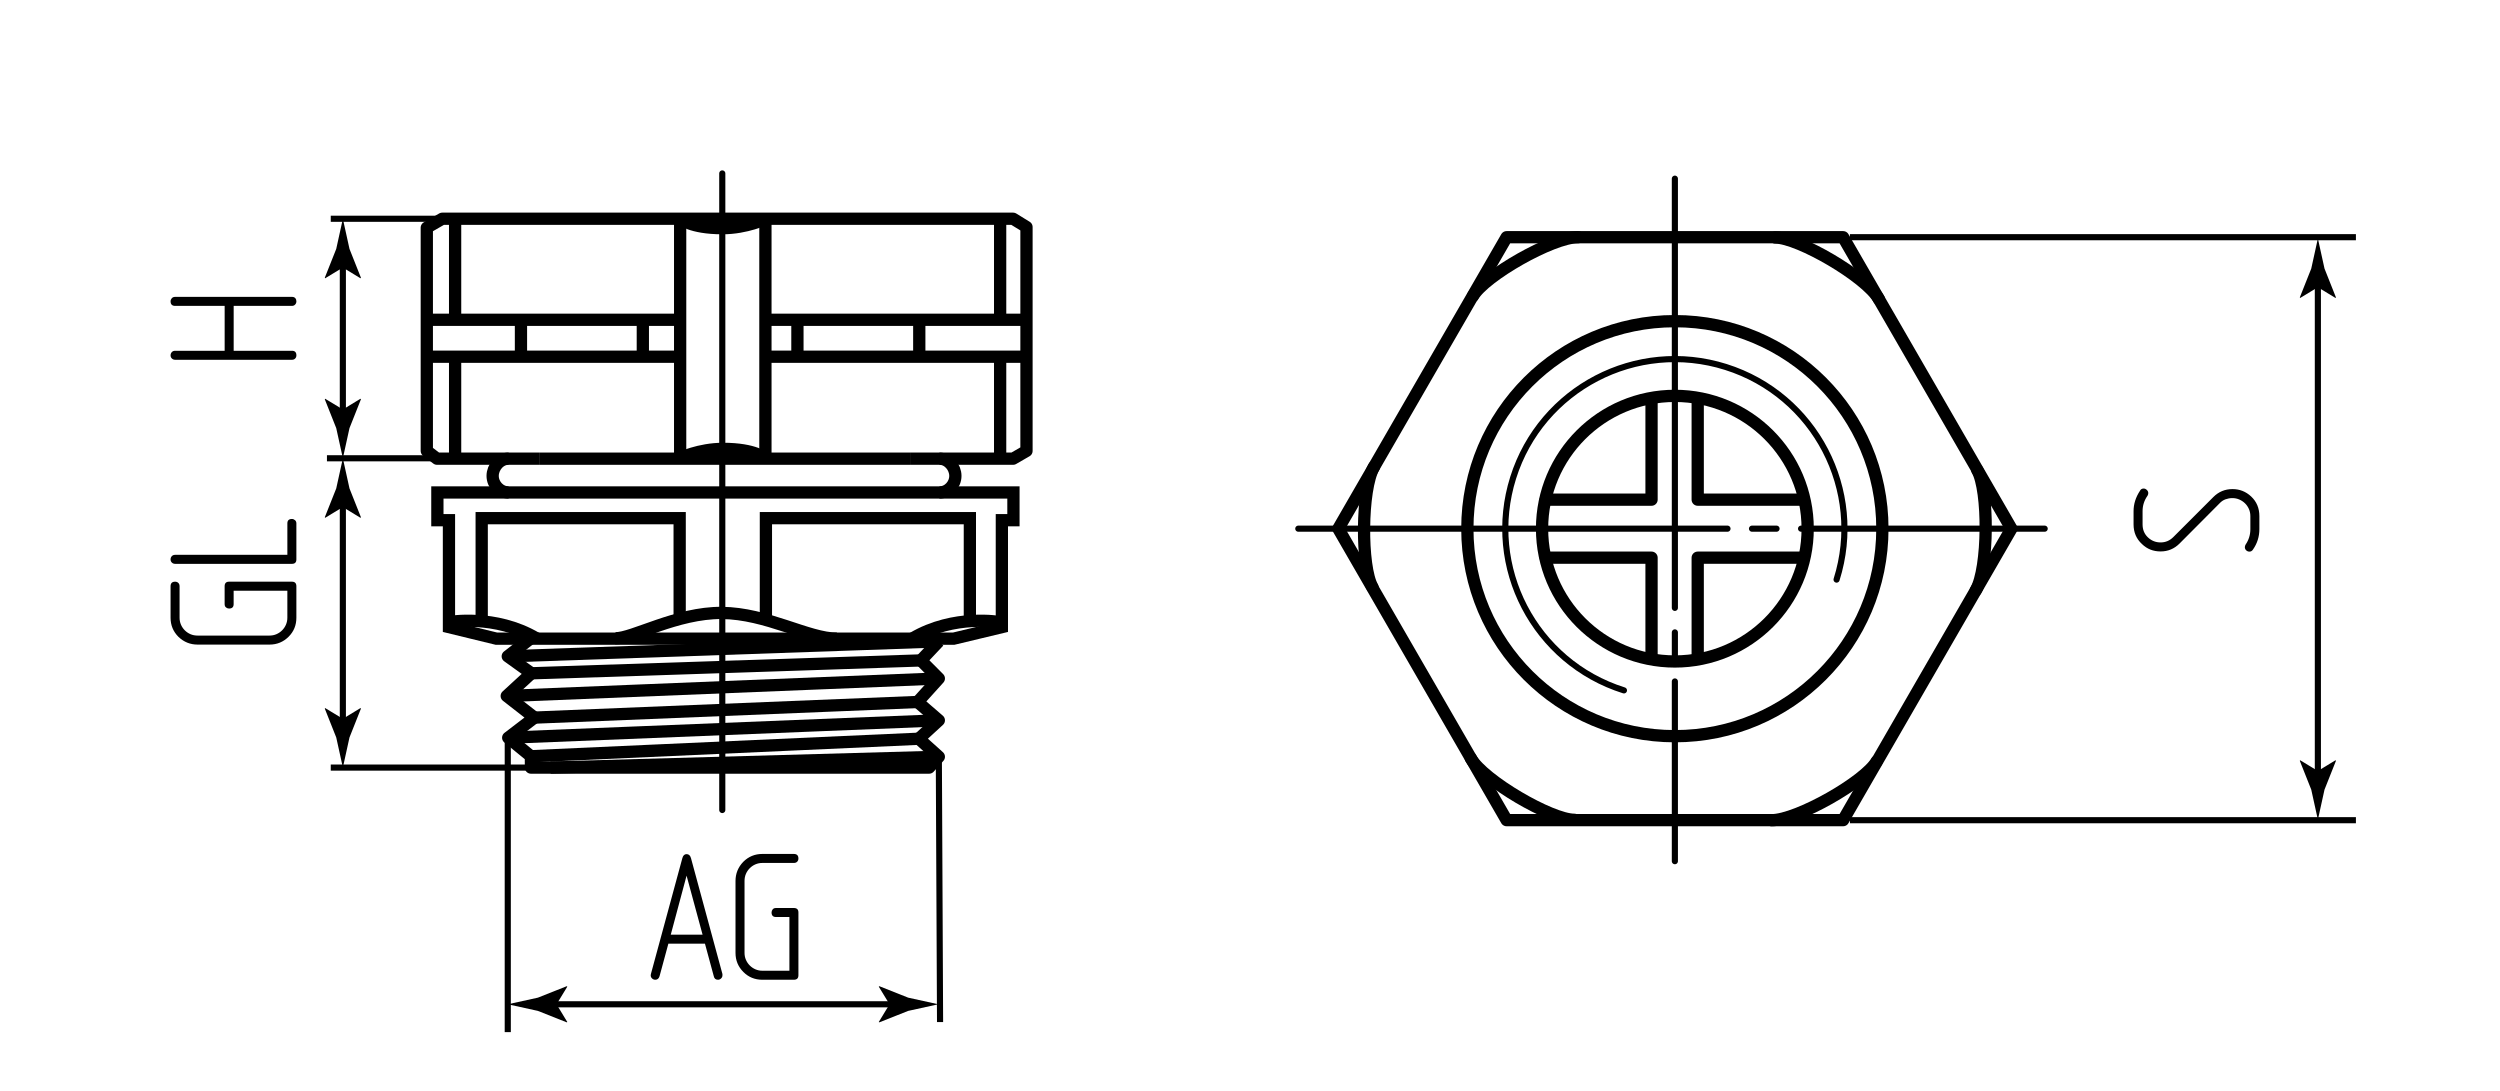 <?xml version="1.0" encoding="utf-8"?>
<!-- Generator: Adobe Illustrator 27.0.1, SVG Export Plug-In . SVG Version: 6.00 Build 0)  -->
<svg version="1.1" id="kvp-m" xmlns="http://www.w3.org/2000/svg" xmlns:xlink="http://www.w3.org/1999/xlink" x="0px" y="0px"
	 viewBox="0 0 203.873 88.982" style="enable-background:new 0 0 203.873 88.982;" xml:space="preserve">
<style type="text/css">
	.st0{fill:none;stroke:#000000;stroke-width:0.5;stroke-linecap:round;stroke-linejoin:round;stroke-dasharray:35,2,2,2;}
	.st1{fill:none;stroke:#000000;stroke-width:0.5;stroke-linecap:round;stroke-linejoin:round;}
	.st2{fill:none;stroke:#000000;stroke-width:0.5;stroke-linecap:round;stroke-linejoin:round;stroke-miterlimit:10;}
	.st3{fill:none;stroke:#000000;stroke-width:0.5;stroke-miterlimit:10;}
	.st4{fill:none;stroke:#000000;stroke-linecap:round;stroke-linejoin:round;stroke-miterlimit:10;}
	.st5{fill:none;stroke:#000000;stroke-linecap:round;stroke-miterlimit:10;}
	.st6{fill:none;stroke:#000000;stroke-linejoin:round;stroke-miterlimit:10;}
	.st7{fill:none;stroke:#000000;stroke-miterlimit:10;}
</style>
<g id="Middles">
	<line class="st0" x1="136.584" y1="14.571" x2="136.584" y2="70.229"/>
	<line class="st0" x1="105.875" y1="43.113" x2="166.742" y2="43.113"/>
	<line class="st1" x1="58.901" y1="66.055" x2="58.901" y2="14.143"/>
</g>
<g id="Texts">
	<g>
		<g>
			<path d="M174.815,39.839c0.09,0,0.175,0.037,0.255,0.112c0.081,0.075,0.12,0.163,0.12,0.263c0,0.07-0.02,0.14-0.06,0.21
				c-0.27,0.38-0.405,0.8-0.405,1.26v1.08c0,0.43,0.145,0.783,0.435,1.058s0.635,0.413,1.035,0.413c0.4,0,0.745-0.145,1.035-0.435
				l3.27-3.27c0.43-0.43,0.95-0.645,1.56-0.645c0.58,0,1.085,0.2,1.515,0.6c0.45,0.42,0.675,0.955,0.675,1.605v1.065
				c0,0.61-0.175,1.165-0.525,1.665c-0.07,0.11-0.165,0.165-0.285,0.165c-0.1,0-0.188-0.035-0.262-0.105
				c-0.075-0.07-0.113-0.155-0.113-0.255c0-0.07,0.02-0.14,0.06-0.21c0.26-0.38,0.39-0.8,0.39-1.26v-1.065
				c0-0.21-0.04-0.405-0.12-0.585c-0.08-0.18-0.188-0.335-0.323-0.465c-0.135-0.13-0.29-0.232-0.465-0.308
				c-0.175-0.075-0.362-0.112-0.562-0.112c-0.19,0-0.375,0.033-0.555,0.098c-0.18,0.065-0.34,0.172-0.48,0.322l-3.27,3.285
				c-0.43,0.43-0.945,0.645-1.545,0.645c-0.6,0-1.104-0.2-1.515-0.6c-0.46-0.42-0.69-0.955-0.69-1.605v-1.08
				c0-0.58,0.175-1.135,0.525-1.665C174.576,39.899,174.676,39.839,174.815,39.839z"/>
		</g>
	</g>
	<g>
		<g>
			<path d="M53.785,79.613c-0.06,0.19-0.175,0.285-0.345,0.285c-0.1,0-0.188-0.035-0.263-0.105s-0.112-0.155-0.112-0.255
				c0-0.04,0.005-0.075,0.015-0.105l2.565-9.45c0.06-0.22,0.175-0.33,0.345-0.33c0.18,0,0.3,0.11,0.36,0.33l2.565,9.45v0.105
				c0,0.1-0.038,0.185-0.112,0.255c-0.075,0.07-0.158,0.105-0.248,0.105c-0.19,0-0.305-0.095-0.345-0.285l-0.72-2.655h-2.985
				L53.785,79.613z M55.99,71.408l-1.29,4.815h2.595L55.99,71.408z"/>
			<path d="M64.735,79.898H62.17c-0.61,0-1.125-0.21-1.545-0.63c-0.43-0.43-0.645-0.95-0.645-1.56v-5.865c0-0.6,0.21-1.12,0.63-1.56
				c0.43-0.43,0.95-0.645,1.56-0.645h2.565c0.25,0,0.375,0.125,0.375,0.375c0,0.1-0.032,0.185-0.097,0.255
				c-0.065,0.07-0.158,0.105-0.278,0.105H62.17c-0.2,0-0.388,0.038-0.562,0.112c-0.175,0.075-0.33,0.18-0.465,0.315
				c-0.135,0.135-0.24,0.291-0.315,0.465s-0.112,0.367-0.112,0.577v5.865c0,0.2,0.037,0.388,0.112,0.562s0.18,0.33,0.315,0.465
				c0.135,0.135,0.29,0.24,0.465,0.315c0.175,0.075,0.362,0.113,0.562,0.113h2.205v-4.38H63.28c-0.24,0-0.36-0.125-0.36-0.375
				c0-0.09,0.03-0.172,0.09-0.247c0.06-0.075,0.15-0.113,0.27-0.113h1.455c0.25,0,0.375,0.12,0.375,0.36v5.13
				C65.11,79.778,64.985,79.898,64.735,79.898z"/>
		</g>
	</g>
	<g>
		<g>
			<path d="M24.169,47.811v2.565c0,0.61-0.21,1.125-0.63,1.545c-0.43,0.43-0.95,0.645-1.56,0.645h-5.865c-0.6,0-1.12-0.21-1.56-0.63
				c-0.43-0.43-0.645-0.95-0.645-1.56v-2.565c0-0.25,0.125-0.375,0.375-0.375c0.1,0,0.185,0.033,0.255,0.098
				s0.105,0.158,0.105,0.277v2.565c0,0.2,0.038,0.387,0.112,0.562c0.075,0.175,0.18,0.33,0.315,0.465
				c0.135,0.135,0.291,0.24,0.465,0.315s0.367,0.112,0.577,0.112h5.865c0.2,0,0.388-0.037,0.562-0.112s0.33-0.18,0.465-0.315
				c0.135-0.135,0.24-0.29,0.315-0.465c0.075-0.175,0.113-0.363,0.113-0.562v-2.205h-4.38v1.095c0,0.24-0.125,0.36-0.375,0.36
				c-0.09,0-0.172-0.03-0.247-0.09c-0.075-0.06-0.113-0.15-0.113-0.27v-1.455c0-0.25,0.12-0.375,0.36-0.375h5.13
				C24.049,47.436,24.169,47.561,24.169,47.811z"/>
			<path d="M24.169,45.621c0,0.24-0.12,0.36-0.36,0.36h-9.525c-0.11,0-0.2-0.035-0.27-0.105s-0.105-0.155-0.105-0.255
				c0-0.1,0.032-0.188,0.097-0.262c0.065-0.075,0.158-0.113,0.278-0.113h9.15v-2.565c0-0.24,0.125-0.36,0.375-0.36
				c0.09,0,0.172,0.033,0.248,0.098c0.075,0.065,0.112,0.152,0.112,0.262V45.621z"/>
		</g>
	</g>
	<g>
		<g>
			<path d="M14.285,24.946c-0.25,0-0.375-0.125-0.375-0.375c0-0.09,0.032-0.173,0.097-0.248c0.065-0.075,0.158-0.113,0.278-0.113
				h9.525c0.12,0,0.21,0.035,0.27,0.105c0.06,0.07,0.09,0.155,0.09,0.255s-0.032,0.188-0.098,0.262
				c-0.065,0.075-0.152,0.113-0.262,0.113h-4.755v3.66h4.755c0.24,0,0.36,0.125,0.36,0.375c0,0.1-0.032,0.186-0.098,0.255
				c-0.065,0.07-0.152,0.105-0.262,0.105h-9.525c-0.11,0-0.2-0.035-0.27-0.105S13.91,29.08,13.91,28.98
				c0-0.1,0.032-0.188,0.097-0.262c0.065-0.075,0.158-0.113,0.278-0.113h4.035v-3.66H14.285z"/>
		</g>
	</g>
</g>
<g id="Thread">
	<path class="st2" d="M132.431,56.3c-7.283-2.294-11.327-10.057-9.034-17.34s10.057-11.328,17.34-9.034s11.327,10.057,9.034,17.34"
		/>
</g>
<g id="Pointers">
	<g>
		<g>
			<line class="st3" x1="189.02" y1="22.706" x2="189.02" y2="63.591"/>
			<g>
				<path d="M189.02,23.424l1.441,0.877l0.033-0.049l-0.933-2.35c-0.18-0.819-0.36-1.637-0.54-2.456
					c-0.18,0.819-0.36,1.637-0.54,2.456l-0.933,2.35l0.025,0.049L189.02,23.424z"/>
			</g>
			<g>
				<path d="M189.02,62.873l1.441-0.877l0.033,0.049l-0.933,2.35c-0.18,0.819-0.36,1.637-0.54,2.456
					c-0.18-0.819-0.36-1.637-0.54-2.456l-0.933-2.35l0.025-0.049L189.02,62.873z"/>
			</g>
		</g>
	</g>
	<g>
		<g>
			<line class="st3" x1="44.669" y1="81.899" x2="73.257" y2="81.899"/>
			<g>
				<path d="M45.387,81.899l0.877-1.441l-0.049-0.033l-2.35,0.933c-0.819,0.18-1.637,0.36-2.456,0.54
					c0.819,0.18,1.637,0.36,2.456,0.54l2.35,0.933l0.049-0.025L45.387,81.899z"/>
			</g>
			<g>
				<path d="M72.539,81.899l-0.877-1.441l0.049-0.033l2.35,0.933c0.819,0.18,1.637,0.36,2.456,0.54
					c-0.819,0.18-1.637,0.36-2.456,0.54l-2.35,0.933l-0.049-0.025L72.539,81.899z"/>
			</g>
		</g>
	</g>
	<g>
		<g>
			<line class="st3" x1="27.959" y1="40.634" x2="27.959" y2="59.335"/>
			<g>
				<path d="M27.959,41.352l1.441,0.877l0.033-0.049l-0.933-2.35c-0.18-0.819-0.36-1.637-0.54-2.456
					c-0.18,0.819-0.36,1.637-0.54,2.456l-0.933,2.35l0.025,0.049L27.959,41.352z"/>
			</g>
			<g>
				<path d="M27.959,58.617L29.4,57.74l0.033,0.049l-0.933,2.35c-0.18,0.819-0.36,1.637-0.54,2.456
					c-0.18-0.819-0.36-1.637-0.54-2.456l-0.933-2.35l0.025-0.049L27.959,58.617z"/>
			</g>
		</g>
	</g>
	<g>
		<g>
			<line class="st3" x1="27.959" y1="21.101" x2="27.959" y2="34.11"/>
			<g>
				<path d="M27.959,21.819l1.441,0.877l0.033-0.049l-0.933-2.35c-0.18-0.819-0.36-1.637-0.54-2.456
					c-0.18,0.819-0.36,1.637-0.54,2.456l-0.933,2.35l0.025,0.049L27.959,21.819z"/>
			</g>
			<g>
				<path d="M27.959,33.392l1.441-0.877l0.033,0.049l-0.933,2.35c-0.18,0.819-0.36,1.637-0.54,2.456
					c-0.18-0.819-0.36-1.637-0.54-2.456l-0.933-2.35l0.025-0.049L27.959,33.392z"/>
			</g>
		</g>
	</g>
</g>
<g id="Сallout">
	<line class="st3" x1="192.123" y1="19.343" x2="150.861" y2="19.343"/>
	<line class="st3" x1="192.123" y1="66.887" x2="150.861" y2="66.887"/>
	<line class="st3" x1="76.661" y1="83.35" x2="76.561" y2="61.713"/>
	<line class="st3" x1="41.408" y1="84.169" x2="41.408" y2="60.117"/>
	<line class="st3" x1="35.962" y1="37.372" x2="26.662" y2="37.372"/>
	<line class="st3" x1="43.299" y1="62.596" x2="26.973" y2="62.596"/>
	<line class="st3" x1="36.066" y1="17.84" x2="26.973" y2="17.84"/>
</g>
<g id="BaseContour">
	<polygon class="st4" points="150.306,19.346 122.862,19.346 109.139,43.113 122.862,66.881 150.306,66.881 164.029,43.113 	"/>
	<circle class="st4" cx="136.584" cy="43.113" r="16.923"/>
	<path class="st5" d="M161.122,48.148c1.049-1.818,1.068-8.172,0.12-9.814"/>
	<path class="st5" d="M153.216,24.383c-1.049-1.818-6.543-5.012-8.438-5.012"/>
	<path class="st5" d="M128.682,19.343c-2.099-0.001-7.612,3.159-8.56,4.8"/>
	<path class="st5" d="M112.049,38.068c-1.05,1.817-1.071,8.172-0.124,9.813"/>
	<path class="st5" d="M119.944,61.837c1.048,1.818,6.541,5.015,8.436,5.016"/>
	<path class="st5" d="M144.476,66.887c2.099,0.001,7.614-3.156,8.562-4.797"/>
	<polyline class="st6" points="74.214,37.405 82.617,37.405 83.709,36.773 83.709,18.512 82.617,17.84 36.066,17.84 34.806,18.566 
		34.806,36.773 35.637,37.405 43.965,37.405 	"/>
	<polyline class="st6" points="43.293,52.05 41.408,53.521 43.335,54.907 41.324,56.756 43.587,58.52 41.444,60.159 43.293,61.671 
		43.299,62.596 75.769,62.596 76.561,61.713 74.928,60.243 76.561,58.742 74.83,57.246 76.561,55.328 75.097,53.857 76.561,52.303 	
		"/>
	<line class="st7" x1="43.965" y1="37.405" x2="74.214" y2="37.405"/>
	<line class="st7" x1="81.561" y1="29.09" x2="81.561" y2="37.405"/>
	<line class="st7" x1="37.114" y1="29.09" x2="37.114" y2="37.405"/>
	<line class="st7" x1="81.561" y1="17.887" x2="81.561" y2="26.203"/>
	<line class="st7" x1="37.114" y1="17.887" x2="37.114" y2="26.203"/>
	<line class="st7" x1="62.419" y1="17.84" x2="62.419" y2="37.405"/>
	<line class="st7" x1="55.466" y1="37.405" x2="55.466" y2="17.84"/>
	<path class="st7" d="M55.505,17.84c0,0,0.798,0.767,3.414,0.767c1.954,0,3.54-0.767,3.54-0.767"/>
	<path class="st7" d="M62.379,37.372c0,0-0.798-0.767-3.414-0.767c-1.954,0-3.54,0.767-3.54,0.767"/>
	<line class="st7" x1="41.408" y1="53.521" x2="76.561" y2="52.303"/>
	<line class="st7" x1="43.335" y1="54.907" x2="75.097" y2="53.857"/>
	<line class="st7" x1="41.324" y1="56.756" x2="76.561" y2="55.328"/>
	<line class="st7" x1="43.587" y1="58.52" x2="74.987" y2="57.239"/>
	<line class="st7" x1="41.444" y1="60.159" x2="76.561" y2="58.742"/>
	<line class="st7" x1="44.895" y1="62.596" x2="76.561" y2="61.713"/>
	<line class="st7" x1="43.293" y1="61.671" x2="74.928" y2="60.243"/>
	<line class="st7" x1="34.965" y1="26.078" x2="55.625" y2="26.078"/>
	<line class="st7" x1="34.965" y1="29.09" x2="55.585" y2="29.09"/>
	<line class="st7" x1="62.609" y1="26.078" x2="83.729" y2="26.078"/>
	<line class="st7" x1="62.609" y1="29.09" x2="83.689" y2="29.09"/>
	<polygon class="st7" points="81.701,51.141 77.766,52.084 40.486,52.084 36.612,51.141 36.612,42.422 35.668,42.422 35.668,40.159 
		82.645,40.16 82.645,42.422 81.701,42.422 	"/>
	<polyline class="st7" points="39.282,50.673 39.282,42.256 55.426,42.256 55.426,50.478 	"/>
	<polyline class="st7" points="79.092,50.673 79.092,42.256 62.459,42.256 62.459,50.478 	"/>
	<path class="st7" d="M50.183,52.05c1.385,0.034,4.997-2.092,8.67-2.066c3.674,0.026,7.049,2.1,9.398,2.1"/>
	<path class="st7" d="M36.612,50.733c0,0,3.754-0.677,7.127,1.318"/>
	<path class="st7" d="M81.561,50.733c0,0-3.754-0.677-7.127,1.318"/>
	<line class="st7" x1="65.029" y1="26.203" x2="65.029" y2="29.09"/>
	<line class="st7" x1="74.966" y1="26.203" x2="74.966" y2="29.09"/>
	<line class="st7" x1="42.484" y1="26.203" x2="42.484" y2="29.09"/>
	<line class="st7" x1="52.422" y1="26.203" x2="52.422" y2="29.09"/>
	<path class="st7" d="M76.611,37.405c0.717,0,1.299,0.686,1.299,1.403s-0.581,1.352-1.299,1.352"/>
	<path class="st7" d="M41.474,40.159c-0.717,0-1.299-0.634-1.299-1.352s0.581-1.403,1.299-1.403"/>
	<circle class="st4" cx="136.584" cy="43.113" r="10.83"/>
	<polyline class="st4" points="138.447,32.579 138.447,40.746 146.925,40.746 	"/>
	<polyline class="st4" points="126.05,40.746 134.682,40.746 134.682,32.579 	"/>
	<polyline class="st4" points="138.447,53.648 138.447,45.48 146.925,45.48 	"/>
	<polyline class="st4" points="126.05,45.48 134.682,45.48 134.682,53.648 	"/>
</g>
</svg>
